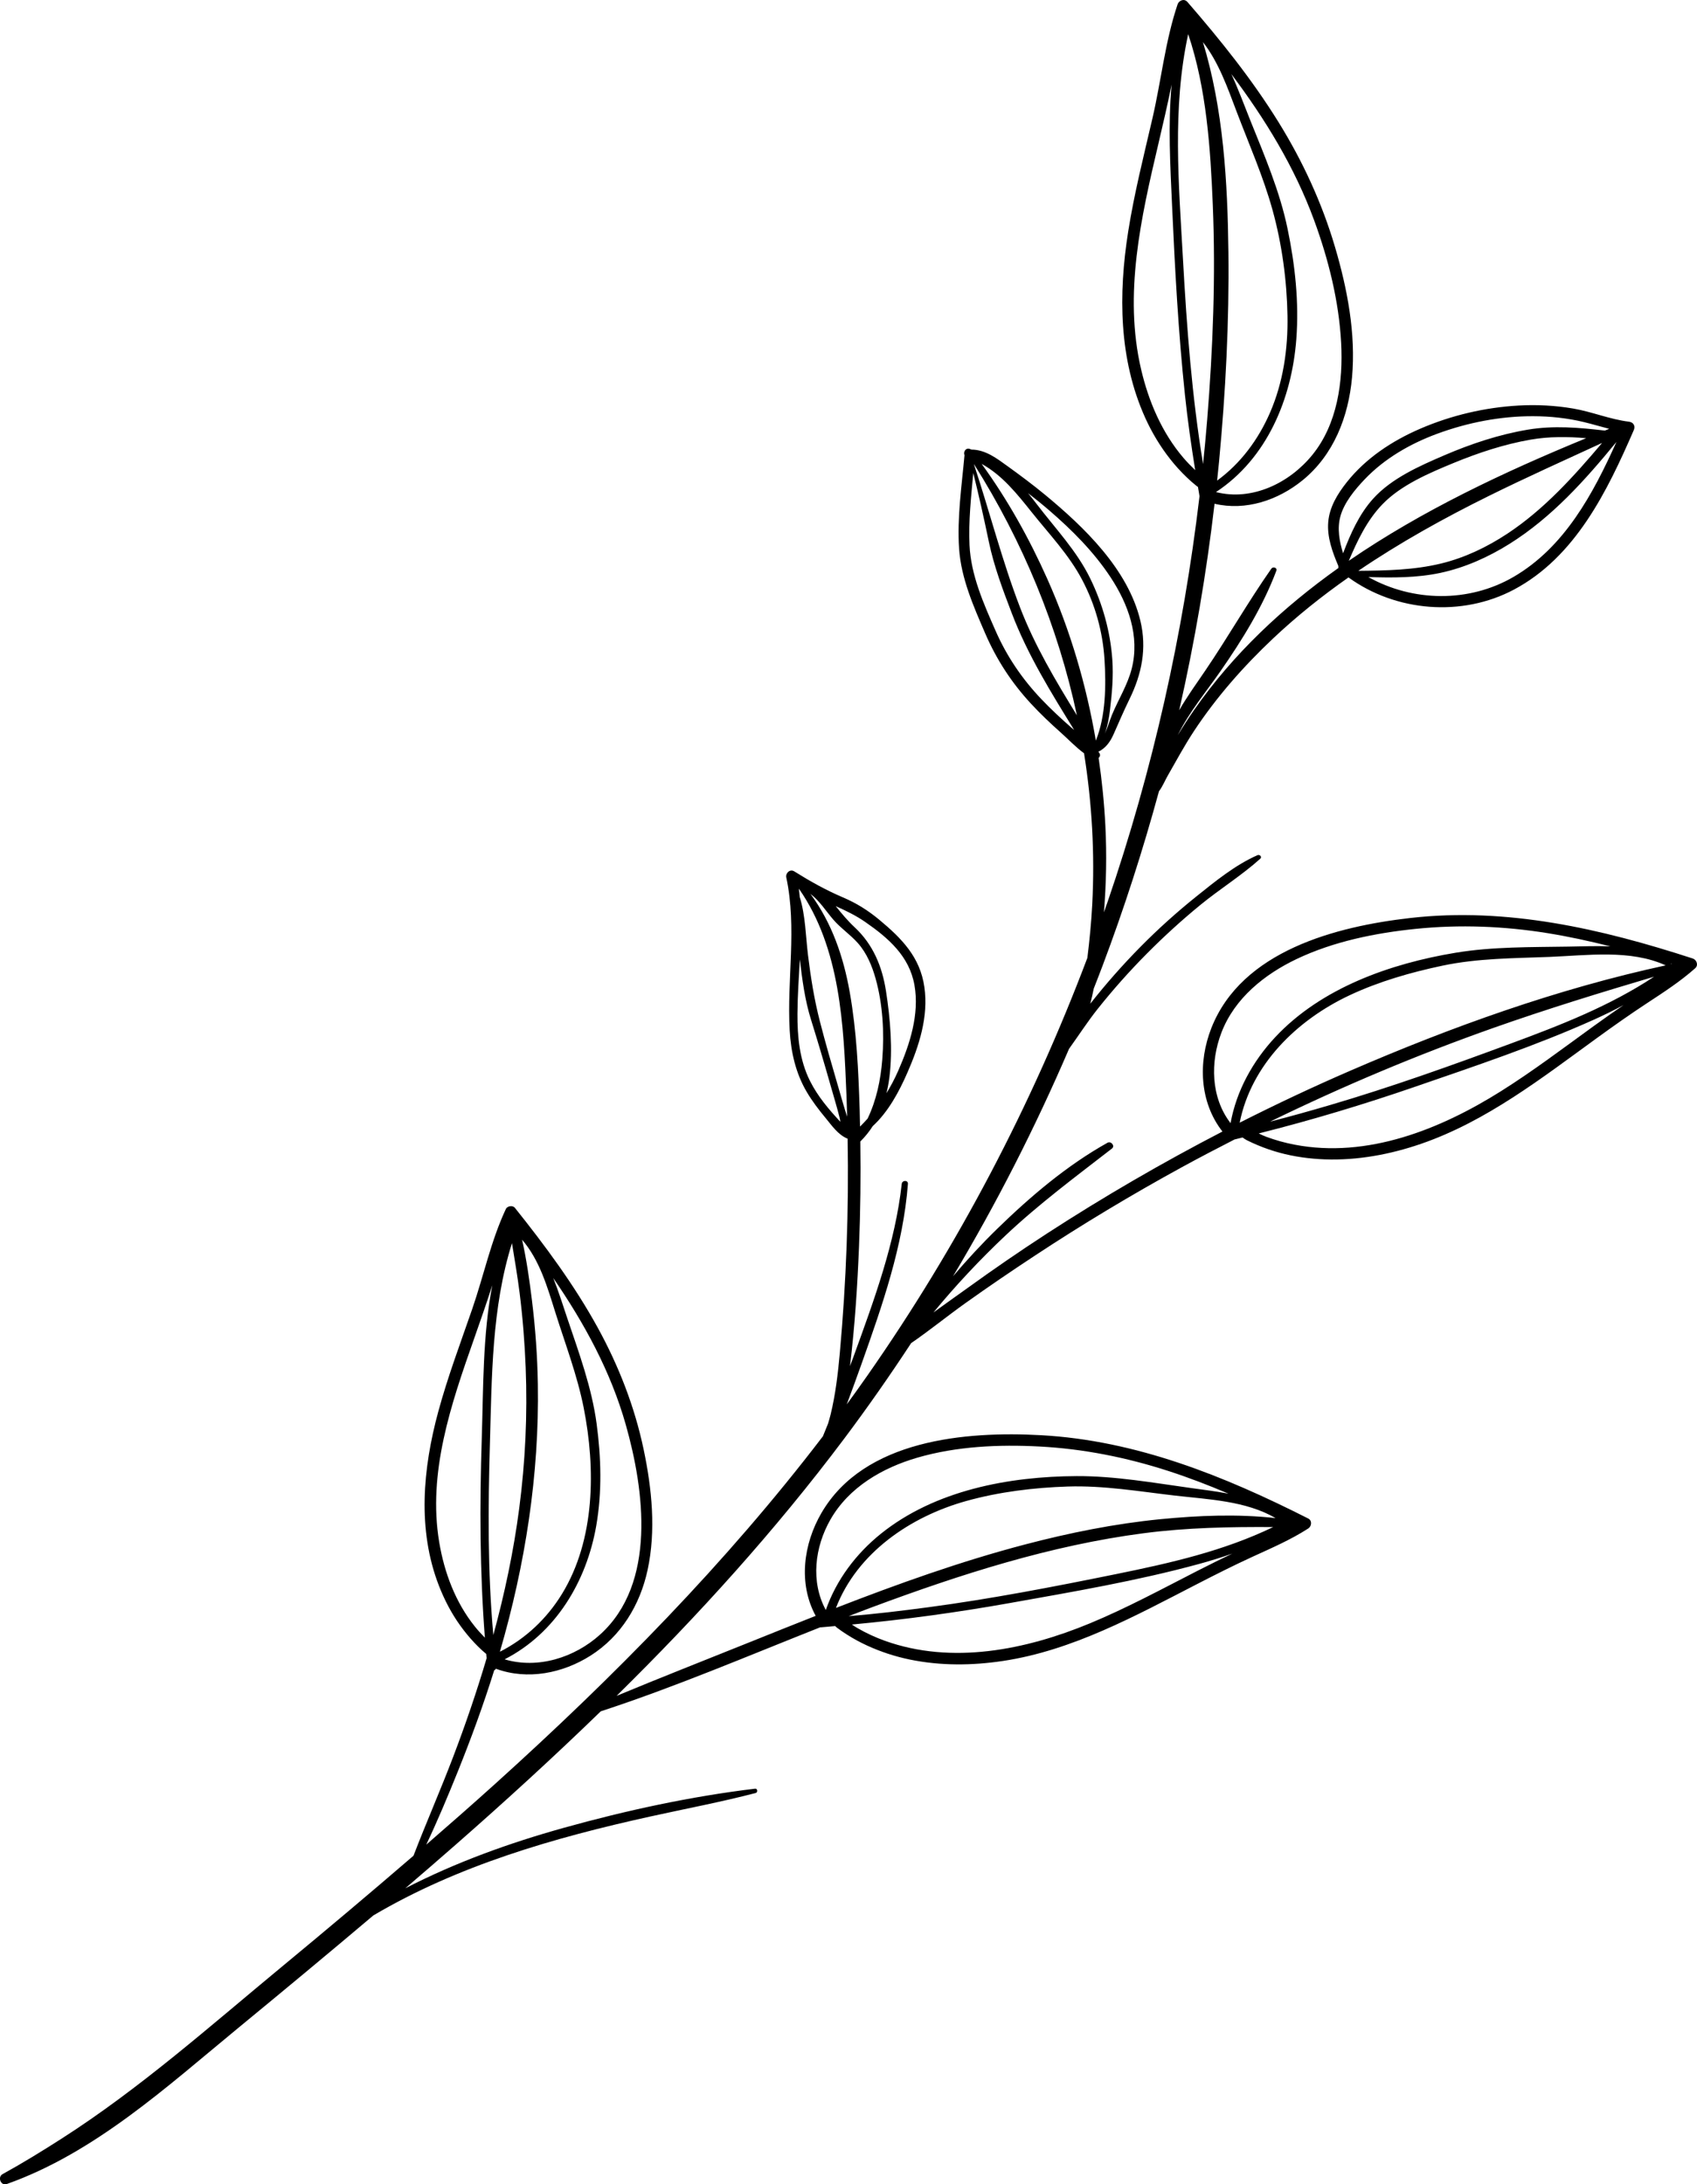 <?xml version="1.0" encoding="utf-8"?>
<!-- Generator: Adobe Illustrator 25.4.1, SVG Export Plug-In . SVG Version: 6.00 Build 0)  -->
<svg version="1.1" id="Layer_1" xmlns="http://www.w3.org/2000/svg" xmlns:xlink="http://www.w3.org/1999/xlink" x="0px" y="0px"
	 viewBox="0 0 194.253 250" style="enable-background:new 0 0 194.253 250;" xml:space="preserve">
<style type="text/css">
	.st0{fill:#6C8734;}
	.st1{fill:#A6BF6F;}
	.st2{fill:#D9C69A;}
	.st3{fill:#743600;}
	.st4{fill:#FF9649;}
	.st5{fill:#FF7F59;}
	.st6{fill:#A24100;}
	.st7{fill:#476700;}
	.st8{fill:#98D671;}
	.st9{fill:#436136;}
	.st10{fill:#B0FF8D;}
	.st11{fill:#528700;}
	.st12{fill:#8DCC2D;}
	.st13{fill:#6C9C22;}
</style>
<path id="path-01_00000050625416293098383540000001734090077097462408_" d="M193.764,109.702
	c-10.456-3.403-21.27-5.894-32.325-4.635c-8.499,0.968-19.303,3.753-22.782,12.61
	c-1.532,3.901-1.347,8.481,1.275,11.83c-6.885,3.566-13.599,7.463-20.105,11.685
	c-3.064,1.989-6.074,4.058-9.035,6.197c-1.295,0.935-2.633,1.866-3.946,2.831
	c2.568-3.118,5.342-6.076,8.278-8.842c3.823-3.601,8.016-6.714,12.16-9.924
	c0.388-0.301-0.107-0.889-0.512-0.663c-4.661,2.605-8.823,6.147-12.636,9.861
	c-1.775,1.729-3.449,3.545-5.048,5.426c5-8.369,9.433-17.076,13.282-26.035
	c1.097-1.523,2.122-3.116,3.283-4.575c1.761-2.213,3.645-4.328,5.637-6.335
	c1.95-1.964,4-3.832,6.142-5.584c2.215-1.812,4.707-3.356,6.828-5.266
	c0.236-0.212-0.064-0.515-0.314-0.406c-2.522,1.102-4.838,2.991-6.975,4.704
	c-2.255,1.808-4.405,3.741-6.435,5.798c-2.03,2.056-3.943,4.226-5.73,6.496
	c-0.001,0.001-0.001,0.001-0.002,0.002c0.148-0.57,0.28-1.145,0.394-1.728
	c0.339-0.866,0.678-1.733,1.006-2.603c2.469-6.555,4.621-13.228,6.462-19.985
	c0.405-0.526,0.693-1.244,1-1.779c0.985-1.715,1.913-3.451,3.004-5.104
	c2.572-3.898,5.677-7.417,9.071-10.617c2.699-2.544,5.591-4.852,8.618-6.973
	c5.427,3.936,12.996,4.554,18.94,1.393c7.042-3.744,10.68-11.265,13.719-18.254
	c0.206-0.474-0.042-0.9-0.552-0.962c-2.17-0.266-4.219-1.134-6.374-1.504
	c-2.062-0.354-4.159-0.463-6.247-0.347c-3.861,0.215-7.711,1.118-11.262,2.648
	c-3.218,1.387-6.233,3.368-8.426,6.137c-1.044,1.319-1.964,2.809-2.113,4.523
	c-0.154,1.767,0.479,3.459,1.159,5.067c-0.018,0.081-0.014,0.152,0.01,0.214
	c-6.331,4.5-12.016,9.794-16.516,16.238c-0.661,0.947-1.283,1.917-1.877,2.903
	c1.28-2.616,3.254-4.975,4.869-7.3c2.513-3.618,4.856-7.387,6.413-11.519
	c0.133-0.353-0.382-0.513-0.573-0.241c-2.663,3.802-4.959,7.84-7.571,11.68
	c-1.023,1.503-2.091,2.979-2.976,4.528c1.771-7.799,3.122-15.692,4.046-23.636
	c3.566,0.839,7.26-0.395,10.08-2.691c3.569-2.906,5.253-7.284,5.658-11.775
	c0.451-5.007-0.543-10.164-1.959-14.95c-1.486-5.025-3.695-9.802-6.452-14.254
	c-3.042-4.911-6.673-9.427-10.452-13.785c-0.011-0.012-0.023-0.018-0.035-0.029
	c-0.029-0.03-0.057-0.056-0.089-0.076c-0.028-0.018-0.057-0.03-0.086-0.043
	c-0.028-0.011-0.055-0.029-0.084-0.035c-0.326-0.079-0.699,0.146-0.81,0.475
	c-1.415,4.185-1.875,8.707-2.87,13.007c-1,4.322-2.096,8.628-2.788,13.013
	c-1.129,7.146-1.079,14.607,1.951,21.309c0.762,1.685,1.715,3.272,2.859,4.725
	c0.585,0.744,1.22,1.446,1.907,2.098c0.345,0.327,0.701,0.65,1.075,0.945
	c0.064,0.051,0.131,0.099,0.197,0.147c0.059,0.351,0.117,0.701,0.178,1.051
	c-1.873,15.8-5.357,31.377-10.526,46.446c-0.135,0.394-0.278,0.785-0.416,1.179
	c0.266-3.287,0.332-6.595,0.166-9.881c-0.131-2.604-0.395-5.205-0.773-7.79
	c0.16-0.137,0.232-0.352,0.067-0.58c-0.03-0.042-0.065-0.08-0.097-0.121
	c0.822-0.411,1.342-1.103,1.731-1.978c0.602-1.358,1.177-2.708,1.831-4.044
	c1.411-2.886,2.007-5.799,1.246-8.974c-1.412-5.893-6.426-10.71-10.931-14.432
	c-1.373-1.134-2.8-2.195-4.243-3.237c-1.263-0.912-2.546-1.905-4.152-1.917
	c-0.073-0.025-0.14-0.059-0.214-0.082c-0.474-0.149-0.744,0.365-0.592,0.721
	c-0.318,3.52-0.86,7.17-0.618,10.705c0.233,3.398,1.641,6.566,2.972,9.657
	c1.291,2.998,3.018,5.657,5.233,8.054c1.086,1.175,2.248,2.277,3.444,3.34
	c0.825,0.734,1.704,1.665,2.653,2.362c0.908,5.688,1.242,11.483,0.937,17.309
	c-0.107,2.04-0.304,4.079-0.557,6.109c-6.376,16.876-14.817,32.974-25.153,47.764
	c-0.786,1.124-1.584,2.239-2.392,3.346c0.587-1.571,1.165-3.147,1.726-4.728
	c2.355-6.637,4.74-13.446,5.278-20.513c0.035-0.459-0.66-0.445-0.708,0
	c-0.739,6.748-3.177,13.317-5.481,19.668c-0.144,0.398-0.294,0.795-0.441,1.192
	c0.55-4.561,0.852-9.167,1.035-13.753c0.159-3.985,0.207-7.975,0.149-11.963
	c0.548-0.542,1.019-1.132,1.422-1.761c1.786-1.639,3.016-3.948,3.962-6.111
	c1.344-3.073,2.43-6.414,1.945-9.806c-0.49-3.429-2.591-5.561-5.151-7.691
	c-1.279-1.064-2.609-1.903-4.145-2.557c-1.978-0.843-3.778-1.851-5.599-2.991
	c-0.483-0.303-1.016,0.195-0.909,0.699c1.235,5.8,0.058,11.659,0.388,17.504
	c0.14,2.481,0.687,4.898,1.959,7.054c0.623,1.056,1.372,2.032,2.153,2.976
	c0.711,0.86,1.438,1.929,2.501,2.356c0.007,0.003,0.012-0.001,0.019,0.002
	c0.146,8.193-0.157,16.397-0.896,24.557c-0.214,2.359-0.49,4.709-1.05,7.014
	c-0.086,0.355-0.196,0.704-0.298,1.056c-0.193,0.48-0.387,0.96-0.585,1.438
	c-11.082,14.514-23.986,27.574-37.533,39.796c-2.598,2.344-5.229,4.651-7.872,6.945
	c1.291-2.727,2.46-5.515,3.587-8.308c1.544-3.831,2.965-7.714,4.195-11.658
	c0.085-0.032,0.15-0.092,0.199-0.166c3.604,1.328,7.642,0.519,10.832-1.507
	c3.489-2.216,5.653-5.787,6.521-9.788c0.981-4.526,0.495-9.312-0.449-13.802
	c-1.03-4.9-2.862-9.588-5.271-13.97c-2.679-4.871-6.001-9.351-9.465-13.685
	c-0.253-0.317-0.869-0.226-1.038,0.134c-1.706,3.634-2.541,7.662-3.851,11.45
	c-1.347,3.897-2.805,7.762-3.886,11.744c-1.759,6.48-2.413,13.499,0.066,19.893
	c0.629,1.621,1.431,3.172,2.449,4.585c0.497,0.69,1.036,1.352,1.62,1.97
	c0.296,0.313,0.603,0.619,0.923,0.908c0.143,0.129,0.288,0.25,0.436,0.372
	c0.015,0.163,0.028,0.326,0.043,0.489c-1.131,3.819-2.422,7.593-3.838,11.31
	c-1.444,3.79-3.079,7.509-4.534,11.294c-4.998,4.31-10.051,8.556-15.137,12.762
	c-8.147,6.738-16.157,13.859-25.076,19.575c-2.234,1.432-4.504,2.829-6.828,4.11
	c-0.603,0.332-0.195,1.372,0.478,1.133c10.096-3.586,18.305-11.123,26.451-17.827
	c5.196-4.276,10.377-8.571,15.515-12.917c9.699-5.728,20.684-8.894,31.686-11.32
	c4.031-0.889,8.085-1.653,12.081-2.693c0.266-0.069,0.222-0.53-0.067-0.495
	c-7.382,0.89-14.727,2.483-21.887,4.477c-6.244,1.739-12.383,3.951-18.151,6.924
	c1.946-1.666,3.884-3.339,5.81-5.028c5.636-4.941,11.179-10.003,16.562-15.227
	c8.518-2.783,16.785-6.317,25.124-9.618c0.015,0,0.026,0.007,0.042,0.006
	c0.557-0.041,1.11-0.101,1.665-0.147c0.071,0.069,0.142,0.138,0.217,0.195
	c0.354,0.271,0.727,0.522,1.102,0.762c0.746,0.478,1.527,0.902,2.331,1.272
	c1.563,0.718,3.203,1.255,4.887,1.603c3.521,0.727,7.138,0.695,10.684,0.161
	c7.961-1.2,15.15-5.164,22.213-8.801c2.086-1.074,4.18-2.132,6.313-3.11
	c2.181-1,4.383-1.946,6.406-3.249c0.392-0.253,0.465-0.906,0-1.141
	c-9.614-4.866-19.682-8.931-30.56-9.535c-8.665-0.481-20.254,0.505-25.15,8.876
	c-2.087,3.57-2.684,8.105-0.672,11.799c-2.576,1.015-5.144,2.047-7.709,3.077
	c-5.031,2.019-10.077,4.004-15.084,6.082c9.351-9.206,18.175-18.933,26.061-29.445
	c2.67-3.559,5.218-7.207,7.657-10.926c2.116-1.454,4.128-3.093,6.21-4.578
	c2.613-1.864,5.268-3.668,7.948-5.434c5.467-3.603,11.083-6.979,16.827-10.121
	c1.995-1.091,4.01-2.144,6.034-3.178c0.309-0.073,0.615-0.154,0.923-0.228
	c0.153,0.113,0.307,0.222,0.47,0.305c0.419,0.214,0.85,0.404,1.284,0.586
	c0.805,0.337,1.631,0.622,2.473,0.851c1.693,0.46,3.452,0.701,5.205,0.762
	c3.718,0.131,7.454-0.56,10.962-1.766c7.525-2.586,13.878-7.56,20.244-12.177
	c1.873-1.358,3.762-2.691,5.697-3.96c1.891-1.24,3.784-2.47,5.479-3.976
	C194.447,110.459,194.209,109.847,193.764,109.702z M154.395,64.185
	c0.989-2.325,2.088-4.648,3.862-6.481c2.128-2.199,5.334-3.559,8.124-4.71
	c2.824-1.165,5.808-2.151,8.824-2.675c2.099-0.365,4.237-0.352,6.361-0.166
	C172.222,53.993,162.782,58.424,154.395,64.185z M183.392,50.693c-3.242,3.835-6.652,7.621-10.854,10.392
	c-2.319,1.529-4.857,2.747-7.563,3.406c-3.109,0.758-6.307,0.812-9.49,0.841
	c4.755-3.229,9.808-6.035,14.955-8.578C174.713,54.643,179.062,52.688,183.392,50.693z M173.259,66.024
	c-5.124,2.982-11.537,2.87-16.627,0.021c2.761,0.087,5.549,0.099,8.257-0.479
	c2.806-0.6,5.475-1.798,7.9-3.317c4.842-3.033,8.647-7.286,12.24-11.665
	c0,0,0.001,0,0.001,0C182.343,56.559,179.074,62.64,173.259,66.024z M153.426,59.12
	c0.427-1.589,1.667-3.084,2.78-4.253c2.277-2.392,5.224-4.085,8.304-5.221
	c3.494-1.288,7.239-2.017,10.966-2.01c1.978,0.004,3.949,0.214,5.873,0.681
	c0.963,0.234,1.904,0.517,2.855,0.764c-0.167,0.067-0.333,0.133-0.5,0.2
	c-2.935-0.344-5.864-0.602-8.815-0.106c-3.274,0.549-6.486,1.614-9.53,2.922
	c-2.858,1.228-6.08,2.642-8.195,5c-1.598,1.782-2.575,4-3.424,6.227
	C153.319,61.95,153.051,60.515,153.426,59.12z M140.615,28.84
	c-0.095-8.021-0.569-16.305-2.918-24.025c1.818,2.33,2.825,5.244,3.865,7.984
	c1.409,3.71,3.043,7.402,4.102,11.232c1.081,3.91,1.642,8.062,1.712,12.116
	c0.066,3.78-0.487,7.612-2.004,11.096c-1.336,3.067-3.358,5.798-6.051,7.763
	c0.075-0.721,0.154-1.442,0.222-2.164C140.294,44.869,140.711,36.849,140.615,28.84z M136.01,3.91
	c2.101,6.218,2.552,13.1,2.817,19.554c0.337,8.185,0.016,16.398-0.641,24.56
	c-0.137,1.698-0.298,3.393-0.472,5.087c-1.277-7.733-1.866-15.602-2.299-23.41
	C134.938,21.11,134.163,12.377,136.01,3.91z M150.423,25.203c1.645,4.482,2.842,9.262,3.096,14.043
	c0.234,4.423-0.42,9.283-3.302,12.826c-2.624,3.226-6.904,5.298-11.026,4.248
	c5.848-3.847,8.679-10.687,9.196-17.497c0.323-4.253-0.143-8.521-1.011-12.686
	c-0.896-4.3-2.653-8.372-4.286-12.433c-0.687-1.708-1.341-3.51-2.14-5.227
	C144.819,13.621,148.189,19.118,150.423,25.203z M135.446,52.38c-2.451-2.876-3.968-6.443-4.823-10.096
	c-2.021-8.632-0.007-17.397,1.978-25.836c0.529-2.25,1.051-4.502,1.514-6.767
	c-0.422,4.586-0.158,9.259,0.049,13.838c0.327,7.245,0.714,14.494,1.478,21.708
	c0.304,2.873,0.712,5.731,1.171,8.582C136.335,53.354,135.874,52.882,135.446,52.38z M125.44,84.763
	c-1.089-6.361-2.919-12.598-5.549-18.487c-2.069-4.635-4.543-9.076-7.524-13.182
	c2.345,1.281,4.065,3.443,5.734,5.534c2.017,2.528,4.247,4.848,5.769,7.731
	c1.491,2.824,2.362,5.938,2.56,9.126C126.615,78.439,126.581,81.94,125.44,84.763z M111.495,53.128
	c5.592,8.862,9.609,18.594,11.778,28.744c-2.444-3.974-4.825-7.968-6.51-12.349
	c-2.062-5.363-3.464-10.912-5.271-16.359C111.493,53.153,111.494,53.141,111.495,53.128z
	 M120.092,58.404c2.624,2.261,5.114,4.756,7.028,7.658c2.032,3.079,3.367,6.751,2.43,10.454
	c-0.472,1.866-1.52,3.512-2.253,5.278c-0.277,0.668-0.498,1.461-0.825,2.177
	c0.304-0.857,0.47-1.754,0.585-2.701c0.233-1.923,0.405-3.848,0.268-5.785
	c-0.227-3.205-1.113-6.367-2.518-9.255c-1.559-3.204-4.005-5.738-6.144-8.546
	c-0.319-0.418-0.648-0.832-0.983-1.241C118.499,57.079,119.306,57.727,120.092,58.404z M119.233,80.05
	c-2.211-2.32-3.968-4.894-5.26-7.829c-1.373-3.119-2.839-6.394-2.994-9.845
	c-0.123-2.73,0.182-5.499,0.429-8.24c0.651,2.611,1.235,5.24,1.784,7.873
	c0.587,2.812,1.609,5.517,2.632,8.195c1.816,4.754,4.473,9.041,7.136,13.345
	c-0.129-0.106-0.256-0.212-0.379-0.32C121.424,82.214,120.295,81.165,119.233,80.05z M57.223,189.046
	c2.898-9.946,4.518-20.271,4.344-30.645c-0.054-3.213-0.286-6.42-0.68-9.609
	c-0.284-2.299-0.615-4.627-1.124-6.904c2.012,2.34,2.887,5.402,3.801,8.309
	c1.133,3.602,2.515,7.211,3.249,10.921c1.378,6.963,1.323,15.094-2.482,21.309
	C62.599,185.256,60.171,187.548,57.223,189.046z M58.604,142.282c0.31,1.904,0.637,3.805,0.878,5.721
	c0.355,2.826,0.578,5.668,0.691,8.514c0.213,5.384-0.041,10.785-0.74,16.128
	c-0.64,4.896-1.662,9.727-2.962,14.486c-0.657-7.249-0.603-14.586-0.394-21.842
	C56.301,157.56,56.278,149.701,58.604,142.282z M71.635,163.071c2.124,7.491,3.536,18.147-2.939,24.006
	c-2.919,2.642-7.124,3.969-10.935,2.839c5.849-2.992,9.38-8.91,10.49-15.285
	c0.673-3.865,0.562-7.801,0.043-11.679c-0.556-4.143-2.018-8.107-3.349-12.05
	c-0.515-1.526-1.006-3.11-1.617-4.63C66.89,151.448,69.907,156.974,71.635,163.071z M54.354,186.159
	c-2.219-2.766-3.493-6.165-4.076-9.637c-1.341-7.989,1.363-15.84,3.981-23.278
	c0.719-2.042,1.434-4.085,2.094-6.147c-1.111,5.742-1.021,11.81-1.207,17.55
	c-0.247,7.621-0.226,15.201,0.357,22.79C55.102,187.027,54.712,186.607,54.354,186.159z M127.745,180.162
	c-7.135,1.45-14.289,2.835-21.509,3.796c-3.02,0.402-6.049,0.769-9.087,1.014
	c0.915-0.352,1.829-0.706,2.747-1.047c10.04-3.732,20.364-7.055,31.021-8.443
	c4.954-0.645,9.864-0.735,14.824-0.706C140.039,177.526,133.952,178.901,127.745,180.162z
	 M132.876,173.872c-5.266,0.514-10.481,1.568-15.594,2.911c-7.349,1.931-14.508,4.499-21.593,7.249
	c2.445-6.322,8.531-10.461,14.919-12.239c3.759-1.046,7.712-1.529,11.606-1.656
	c4.112-0.134,8.191,0.563,12.264,1.035c3.836,0.445,8.115,0.591,11.537,2.578
	C141.661,173.268,137.212,173.448,132.876,173.872z M124.762,185.795
	c-7.33,3.038-15.786,4.757-23.484,1.994c-1.094-0.393-2.15-0.883-3.155-1.467
	c-0.208-0.121-0.41-0.254-0.609-0.391c6.075-0.562,12.099-1.393,18.119-2.466
	c7.207-1.285,14.538-2.533,21.605-4.462c1.284-0.351,2.56-0.743,3.818-1.187
	c-1.338,0.641-2.669,1.297-3.99,1.973C133.004,181.867,128.981,184.047,124.762,185.795z M95.065,173.907
	c2.117-3.698,5.948-5.913,9.945-7.074c4.5-1.307,9.322-1.519,13.978-1.276
	c5.013,0.261,9.943,1.248,14.715,2.789c2.35,0.759,4.652,1.645,6.921,2.61
	c-1.426-0.274-2.879-0.452-4.302-0.649c-4.315-0.598-8.705-1.381-13.072-1.362
	c-7.761,0.033-16.219,1.619-22.407,6.589c-2.852,2.29-5.105,5.28-6.314,8.735
	C92.773,181.03,93.259,177.061,95.065,173.907z M91.548,102.68c-0.029-0.324-0.062-0.648-0.102-0.972
	c4.764,6.83,5.123,15.609,5.447,23.643c0.033,0.82,0.055,1.641,0.079,2.461
	c-0.368-1.132-0.69-2.279-1.022-3.422c-0.73-2.509-1.466-5.016-2.114-7.548
	c-0.636-2.483-1.026-4.939-1.341-7.483C92.233,107.241,92.204,104.771,91.548,102.68z
	 M100.992,121.265c-0.184,2.338-0.672,4.661-1.676,6.759c-0.279,0.311-0.567,0.617-0.869,0.914
	c-0.014-0.621-0.022-1.242-0.041-1.863c-0.14-4.512-0.348-9.06-1.137-13.513
	c-0.72-4.069-2.053-7.946-4.496-11.247c0.007,0.005,0.016,0.01,0.022,0.015
	c1.03,0.791,1.729,1.916,2.564,2.892c0.86,1.005,1.968,1.734,2.842,2.72
	c1.01,1.14,1.619,2.6,2.026,4.051C101.058,114.954,101.233,118.211,100.992,121.265z
	 M99.051,105.529c2.64,1.833,5.037,3.904,5.624,7.214c0.592,3.34-0.53,6.786-1.861,9.816
	c-0.398,0.906-0.848,1.756-1.343,2.567c0.144-0.597,0.26-1.205,0.337-1.823
	c0.399-3.201,0.104-6.693-0.391-9.877c-0.435-2.799-1.474-5.322-3.57-7.278
	c-0.813-0.758-1.498-1.586-2.184-2.438C96.836,104.236,97.971,104.779,99.051,105.529z M92.709,123.698
	c-1.188-2.377-1.443-5.054-1.426-7.676c0.014-2.08,0.159-4.146,0.272-6.208
	c0.28,2.334,0.576,4.639,1.281,6.894c0.777,2.487,1.514,4.981,2.227,7.487
	c0.348,1.222,0.72,2.44,1.031,3.671c0.04,0.16,0.071,0.342,0.102,0.531
	C94.864,126.962,93.601,125.485,92.709,123.698z M191.267,110.352c0.009-0.018,0.015-0.036,0.021-0.055
	c0.031,0.01,0.062,0.019,0.093,0.029C191.343,110.334,191.305,110.344,191.267,110.352z
	 M141.904,128.494c1.328-6.656,6.547-11.74,12.554-14.57c3.365-1.585,7.014-2.63,10.645-3.398
	c4.057-0.858,8.161-0.845,12.285-1.006c4.309-0.169,9.229-0.879,13.281,0.968
	c-12.397,2.685-24.483,7.024-36.102,12.057C150.286,124.399,146.065,126.388,141.904,128.494z
	 M170.943,117.65c6.077-2.147,12.227-4.032,18.401-5.865c-5.067,3.345-10.664,5.531-16.383,7.644
	c-6.841,2.529-13.712,4.991-20.712,7.047c-2.278,0.669-4.565,1.311-6.866,1.9
	C153.691,124.322,162.224,120.73,170.943,117.65z M139.825,118.159c1.508-3.911,4.92-6.648,8.614-8.404
	c4.224-2.008,8.997-2.971,13.624-3.444c5.029-0.514,10.099-0.313,15.086,0.491
	c2.421,0.391,4.815,0.911,7.189,1.512c-1.603-0.061-3.223,0.001-4.809,0.028
	c-4.289,0.071-8.662-0.001-12.906,0.702c-7.456,1.236-15.364,4.011-20.642,9.656
	c-2.57,2.748-4.448,6.135-5.12,9.847C138.598,125.613,138.517,121.55,139.825,118.159z
	 M182.367,117.484c-3.479,2.519-6.91,5.116-10.549,7.404c-6.941,4.363-15.307,7.728-23.645,6.12
	c-1.09-0.21-2.162-0.505-3.203-0.891c-0.302-0.112-0.595-0.248-0.887-0.391
	c6.061-1.523,12.026-3.319,17.947-5.36c6.792-2.342,13.704-4.659,20.267-7.593
	c1.202-0.537,2.387-1.114,3.547-1.738C184.675,115.838,183.515,116.653,182.367,117.484z"/>
</svg>

